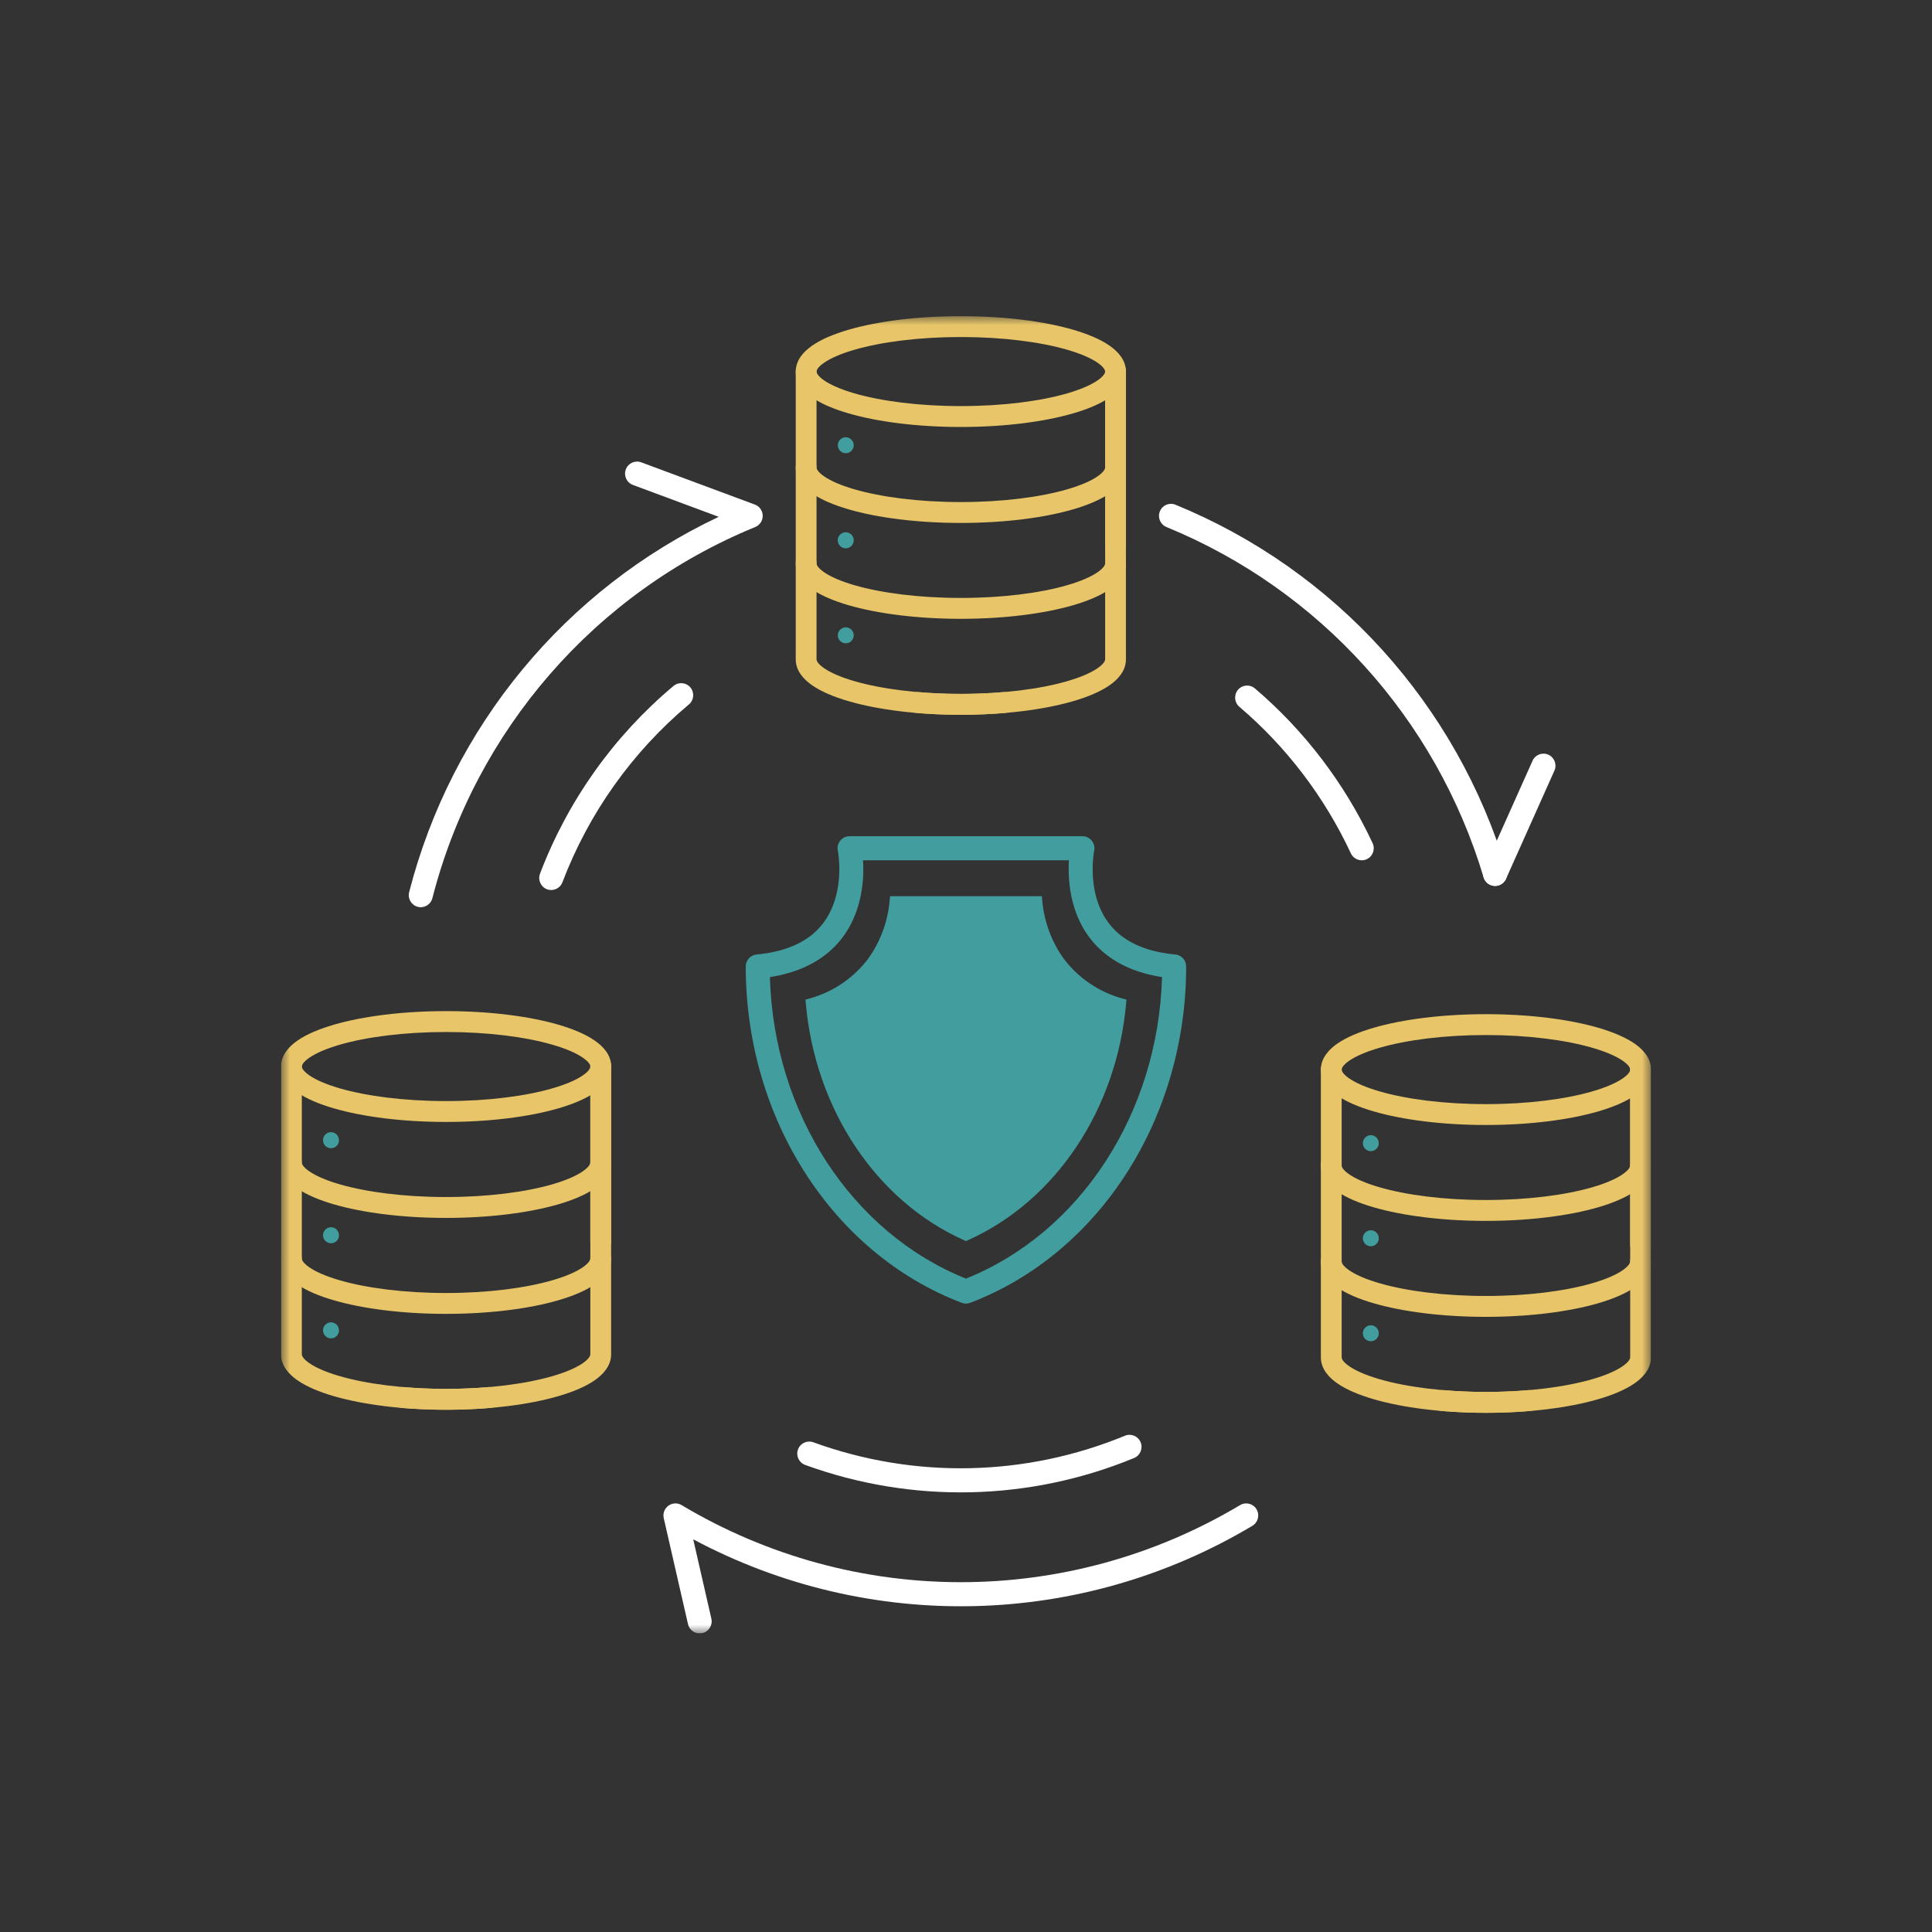 <svg width="110" height="110" viewBox="0 0 110 110" fill="none" xmlns="http://www.w3.org/2000/svg">
<rect x="0" y="0" width="110" height="110" fill="#333333" stroke="none"/>
<g clip-path="url(#clip0_2775_329)">
<mask id="mask0_2775_329" style="mask-type:luminance" maskUnits="userSpaceOnUse" x="16" y="18" width="78" height="75">
<path d="M94 18H16V93H94V18Z" fill="white"/>
</mask>
<g mask="url(#mask0_2775_329)">
<path fill-rule="evenodd" clip-rule="evenodd" d="M64.943 82.118C65.086 82.468 64.92 82.869 64.571 83.013C58.593 85.478 51.919 85.619 45.843 83.407C45.489 83.278 45.305 82.885 45.434 82.529C45.562 82.173 45.954 81.989 46.309 82.118C52.065 84.213 58.388 84.08 64.052 81.744C64.4 81.6 64.8 81.767 64.943 82.118Z" fill="white"/>
<path fill-rule="evenodd" clip-rule="evenodd" d="M70.485 39.275C70.729 38.986 71.16 38.95 71.448 39.196C74.287 41.614 76.57 44.62 78.15 48.005C78.311 48.348 78.163 48.757 77.822 48.917C77.48 49.078 77.074 48.93 76.913 48.587C75.415 45.379 73.253 42.532 70.564 40.242C70.276 39.996 70.241 39.564 70.485 39.275Z" fill="white"/>
<path fill-rule="evenodd" clip-rule="evenodd" d="M39.309 39.142C39.551 39.433 39.512 39.865 39.222 40.108C36.001 42.808 33.52 46.296 32.022 50.233C31.888 50.587 31.493 50.764 31.14 50.629C30.788 50.494 30.611 50.097 30.746 49.743C32.327 45.587 34.946 41.905 38.347 39.055C38.636 38.812 39.067 38.851 39.309 39.142Z" fill="white"/>
<path fill-rule="evenodd" clip-rule="evenodd" d="M35.63 26.728C35.761 26.373 36.154 26.192 36.508 26.323L42.98 28.728C43.244 28.826 43.421 29.077 43.425 29.36C43.43 29.643 43.261 29.899 43 30.006C33.891 33.738 27.073 41.572 24.618 51.138C24.524 51.505 24.151 51.725 23.786 51.631C23.42 51.536 23.201 51.162 23.295 50.795C25.715 41.365 32.198 33.547 40.92 29.426L36.034 27.61C35.68 27.478 35.499 27.084 35.63 26.728Z" fill="white"/>
<path fill-rule="evenodd" clip-rule="evenodd" d="M66.038 29.112C66.18 28.762 66.579 28.593 66.928 28.737C76.023 32.464 82.95 40.114 85.778 49.557C85.887 49.92 85.682 50.303 85.321 50.412C84.959 50.521 84.578 50.315 84.47 49.953C81.76 40.906 75.124 33.577 66.412 30.007C66.063 29.863 65.895 29.463 66.038 29.112Z" fill="white"/>
<path fill-rule="evenodd" clip-rule="evenodd" d="M88.159 42.97C88.503 43.125 88.657 43.531 88.502 43.877L85.747 50.036C85.592 50.381 85.188 50.535 84.844 50.38C84.5 50.225 84.346 49.819 84.501 49.474L87.256 43.315C87.411 42.969 87.815 42.815 88.159 42.97Z" fill="white"/>
<path fill-rule="evenodd" clip-rule="evenodd" d="M71.543 85.933C71.736 86.258 71.629 86.679 71.305 86.873C61.524 92.714 49.451 92.97 39.469 87.642L40.502 92.16C40.587 92.53 40.357 92.898 39.99 92.983C39.622 93.067 39.255 92.837 39.171 92.468L37.791 86.437C37.73 86.169 37.833 85.891 38.054 85.729C38.275 85.567 38.571 85.553 38.806 85.694C48.605 91.546 60.807 91.546 70.606 85.694C70.931 85.5 71.35 85.607 71.543 85.933Z" fill="white"/>
<path fill-rule="evenodd" clip-rule="evenodd" d="M75.792 71.227C76.119 71.227 76.384 71.493 76.384 71.821C76.384 71.876 76.427 72.057 76.819 72.327C77.192 72.583 77.769 72.837 78.537 73.06C80.064 73.504 82.208 73.787 84.6 73.787C86.993 73.787 89.136 73.504 90.663 73.06C91.431 72.837 92.009 72.583 92.381 72.327C92.773 72.057 92.816 71.876 92.816 71.821C92.816 71.493 93.081 71.227 93.408 71.227C93.735 71.227 94 71.493 94 71.821C94 72.472 93.55 72.964 93.05 73.308C92.531 73.664 91.819 73.962 90.993 74.202C89.332 74.685 87.072 74.976 84.6 74.976C82.129 74.976 79.869 74.685 78.207 74.202C77.381 73.962 76.669 73.664 76.15 73.308C75.651 72.964 75.2 72.472 75.2 71.821C75.2 71.493 75.465 71.227 75.792 71.227Z" fill="#E7C568"/>
<path fill-rule="evenodd" clip-rule="evenodd" d="M76.823 60.391C76.432 60.661 76.389 60.842 76.389 60.898C76.389 60.953 76.432 61.135 76.823 61.404C77.196 61.66 77.774 61.914 78.541 62.137C80.068 62.581 82.212 62.864 84.605 62.864C86.997 62.864 89.141 62.581 90.668 62.137C91.435 61.914 92.013 61.66 92.386 61.404C92.778 61.135 92.82 60.953 92.82 60.898C92.82 60.842 92.778 60.661 92.386 60.391C92.013 60.135 91.435 59.881 90.668 59.658C89.141 59.214 86.997 58.931 84.605 58.931C82.212 58.931 80.068 59.214 78.541 59.658C77.774 59.881 77.196 60.135 76.823 60.391ZM78.212 58.516C79.873 58.033 82.133 57.743 84.605 57.743C87.076 57.743 89.336 58.033 90.997 58.516C91.824 58.756 92.536 59.054 93.055 59.41C93.555 59.754 94.005 60.246 94.005 60.898C94.005 61.549 93.555 62.041 93.055 62.385C92.536 62.741 91.824 63.039 90.997 63.279C89.336 63.762 87.076 64.052 84.605 64.052C82.133 64.052 79.873 63.762 78.212 63.279C77.385 63.039 76.673 62.741 76.154 62.385C75.655 62.041 75.205 61.549 75.205 60.898C75.205 60.246 75.655 59.754 76.154 59.41C76.673 59.054 77.385 58.756 78.212 58.516Z" fill="#E7C568"/>
<path fill-rule="evenodd" clip-rule="evenodd" d="M75.792 65.763C76.119 65.763 76.384 66.029 76.384 66.357C76.384 66.412 76.427 66.593 76.819 66.863C77.192 67.119 77.769 67.373 78.537 67.596C80.064 68.04 82.208 68.323 84.6 68.323C86.993 68.323 89.136 68.04 90.663 67.596C91.431 67.373 92.009 67.119 92.381 66.863C92.773 66.593 92.816 66.412 92.816 66.357C92.816 66.029 93.081 65.763 93.408 65.763C93.735 65.763 94 66.029 94 66.357C94 67.008 93.55 67.501 93.05 67.844C92.531 68.2 91.819 68.498 90.993 68.738C89.332 69.221 87.072 69.512 84.6 69.512C82.129 69.512 79.869 69.221 78.207 68.738C77.381 68.498 76.669 68.2 76.15 67.844C75.651 67.501 75.2 67.008 75.2 66.357C75.2 66.029 75.465 65.763 75.792 65.763Z" fill="#E7C568"/>
<path d="M78.502 65.091C78.502 65.342 78.297 65.543 78.047 65.543C77.796 65.543 77.596 65.337 77.596 65.086C77.596 64.835 77.801 64.633 78.051 64.633C78.302 64.633 78.502 64.839 78.502 65.091Z" fill="#429D9E"/>
<path d="M78.502 70.504C78.502 70.756 78.297 70.957 78.047 70.957C77.796 70.957 77.596 70.751 77.596 70.499C77.596 70.248 77.801 70.047 78.051 70.047C78.302 70.047 78.502 70.253 78.502 70.504Z" fill="#429D9E"/>
<path d="M78.502 75.913C78.502 76.165 78.297 76.366 78.047 76.366C77.796 76.366 77.596 76.16 77.596 75.909C77.596 75.657 77.801 75.456 78.051 75.456C78.302 75.456 78.502 75.662 78.502 75.913Z" fill="#429D9E"/>
<path fill-rule="evenodd" clip-rule="evenodd" d="M93.408 60.303C93.735 60.303 94 60.569 94 60.898V70.874C94 71.203 93.735 71.469 93.408 71.469C93.081 71.469 92.816 71.203 92.816 70.874V60.898C92.816 60.569 93.081 60.303 93.408 60.303Z" fill="#E7C568"/>
<path fill-rule="evenodd" clip-rule="evenodd" d="M75.797 60.303C76.124 60.303 76.389 60.569 76.389 60.898V77.285C76.389 77.34 76.431 77.521 76.823 77.79C77.196 78.046 77.774 78.301 78.541 78.524C80.068 78.968 82.212 79.251 84.605 79.251C85.454 79.251 86.27 79.215 87.04 79.148C87.366 79.12 87.653 79.362 87.681 79.689C87.709 80.016 87.468 80.304 87.142 80.332C86.337 80.403 85.486 80.44 84.605 80.44C82.133 80.44 79.873 80.149 78.212 79.666C77.385 79.425 76.674 79.128 76.155 78.772C75.655 78.428 75.205 77.936 75.205 77.285V60.898C75.205 60.569 75.47 60.303 75.797 60.303Z" fill="#E7C568"/>
<path fill-rule="evenodd" clip-rule="evenodd" d="M93.408 60.303C93.735 60.303 94 60.569 94 60.898V77.285C94 77.936 93.55 78.428 93.05 78.772C92.531 79.128 91.819 79.425 90.993 79.666C89.332 80.149 87.072 80.44 84.6 80.44C83.718 80.44 82.868 80.403 82.062 80.332C81.737 80.304 81.495 80.016 81.524 79.689C81.552 79.362 81.839 79.12 82.165 79.148C82.935 79.215 83.751 79.251 84.6 79.251C86.993 79.251 89.136 78.968 90.663 78.524C91.431 78.301 92.009 78.046 92.381 77.79C92.773 77.521 92.816 77.34 92.816 77.285V60.898C92.816 60.569 93.081 60.303 93.408 60.303Z" fill="#E7C568"/>
<path fill-rule="evenodd" clip-rule="evenodd" d="M16.587 71.057C16.915 71.057 17.18 71.323 17.18 71.651C17.18 71.707 17.222 71.888 17.614 72.157C17.987 72.413 18.565 72.668 19.332 72.891C20.859 73.335 23.003 73.618 25.395 73.618C27.788 73.618 29.932 73.335 31.459 72.891C32.226 72.668 32.804 72.413 33.177 72.157C33.569 71.888 33.611 71.707 33.611 71.651C33.611 71.323 33.876 71.057 34.203 71.057C34.53 71.057 34.795 71.323 34.795 71.651C34.795 72.303 34.345 72.795 33.845 73.138C33.327 73.495 32.614 73.792 31.788 74.032C30.127 74.516 27.867 74.806 25.395 74.806C22.924 74.806 20.664 74.516 19.003 74.032C18.176 73.792 17.464 73.495 16.945 73.138C16.446 72.795 15.995 72.303 15.995 71.651C15.995 71.323 16.261 71.057 16.587 71.057Z" fill="#E7C568"/>
<path fill-rule="evenodd" clip-rule="evenodd" d="M17.619 60.218C17.227 60.487 17.184 60.668 17.184 60.724C17.184 60.779 17.227 60.961 17.619 61.23C17.991 61.486 18.569 61.74 19.337 61.963C20.863 62.407 23.007 62.69 25.4 62.69C27.793 62.69 29.936 62.407 31.463 61.963C32.231 61.74 32.809 61.486 33.181 61.23C33.573 60.961 33.616 60.779 33.616 60.724C33.616 60.668 33.573 60.487 33.181 60.218C32.809 59.962 32.231 59.707 31.463 59.484C29.936 59.04 27.793 58.758 25.4 58.758C23.007 58.758 20.863 59.04 19.337 59.484C18.569 59.707 17.991 59.962 17.619 60.218ZM19.007 58.342C20.668 57.859 22.928 57.569 25.4 57.569C27.872 57.569 30.132 57.859 31.793 58.342C32.619 58.583 33.331 58.88 33.85 59.237C34.35 59.58 34.8 60.072 34.8 60.724C34.8 61.375 34.35 61.867 33.85 62.211C33.331 62.568 32.619 62.865 31.793 63.105C30.132 63.588 27.872 63.879 25.4 63.879C22.928 63.879 20.668 63.588 19.007 63.105C18.181 62.865 17.469 62.568 16.95 62.211C16.45 61.867 16 61.375 16 60.724C16 60.072 16.45 59.58 16.95 59.237C17.469 58.88 18.181 58.583 19.007 58.342Z" fill="#E7C568"/>
<path fill-rule="evenodd" clip-rule="evenodd" d="M16.587 65.593C16.915 65.593 17.18 65.859 17.18 66.188C17.18 66.243 17.222 66.424 17.614 66.693C17.987 66.949 18.565 67.204 19.332 67.427C20.859 67.871 23.003 68.154 25.395 68.154C27.788 68.154 29.932 67.871 31.459 67.427C32.226 67.204 32.804 66.949 33.177 66.693C33.569 66.424 33.611 66.243 33.611 66.188C33.611 65.859 33.876 65.593 34.203 65.593C34.53 65.593 34.795 65.859 34.795 66.188C34.795 66.839 34.345 67.331 33.845 67.674C33.327 68.031 32.614 68.328 31.788 68.569C30.127 69.052 27.867 69.343 25.395 69.343C22.924 69.343 20.664 69.052 19.003 68.569C18.176 68.328 17.464 68.031 16.945 67.674C16.446 67.331 15.995 66.839 15.995 66.188C15.995 65.859 16.261 65.593 16.587 65.593Z" fill="#E7C568"/>
<path d="M19.302 64.917C19.302 65.168 19.101 65.374 18.846 65.374C18.591 65.374 18.391 65.173 18.391 64.917C18.391 64.665 18.591 64.46 18.846 64.46C19.097 64.46 19.297 64.665 19.297 64.917" fill="#429D9E"/>
<path d="M19.302 70.33C19.302 70.582 19.097 70.787 18.846 70.787C18.596 70.787 18.391 70.582 18.391 70.33C18.391 70.079 18.596 69.873 18.846 69.873C19.097 69.873 19.302 70.079 19.297 70.33" fill="#429D9E"/>
<path d="M19.302 75.744C19.302 75.995 19.097 76.201 18.846 76.201C18.596 76.201 18.391 75.995 18.391 75.744C18.391 75.492 18.596 75.287 18.846 75.287C19.097 75.287 19.302 75.492 19.297 75.744" fill="#429D9E"/>
<path fill-rule="evenodd" clip-rule="evenodd" d="M34.203 60.129C34.53 60.129 34.795 60.395 34.795 60.724V70.701C34.795 71.029 34.53 71.295 34.203 71.295C33.876 71.295 33.611 71.029 33.611 70.701V60.724C33.611 60.395 33.876 60.129 34.203 60.129Z" fill="#E7C568"/>
<path fill-rule="evenodd" clip-rule="evenodd" d="M16.592 60.129C16.919 60.129 17.184 60.395 17.184 60.724V77.111C17.184 77.166 17.227 77.347 17.619 77.617C17.991 77.873 18.569 78.127 19.337 78.35C20.864 78.794 23.008 79.077 25.4 79.077C26.249 79.077 27.065 79.041 27.835 78.974C28.161 78.946 28.448 79.188 28.476 79.515C28.505 79.842 28.263 80.13 27.938 80.159C27.132 80.229 26.282 80.266 25.4 80.266C22.928 80.266 20.668 79.975 19.007 79.492C18.181 79.252 17.469 78.954 16.95 78.598C16.45 78.254 16 77.762 16 77.111V60.724C16 60.395 16.265 60.129 16.592 60.129Z" fill="#E7C568"/>
<path fill-rule="evenodd" clip-rule="evenodd" d="M34.203 60.129C34.53 60.129 34.795 60.395 34.795 60.724V77.111C34.795 77.762 34.345 78.254 33.845 78.598C33.327 78.954 32.614 79.252 31.788 79.492C30.127 79.975 27.867 80.266 25.395 80.266C24.514 80.266 23.663 80.229 22.858 80.159C22.532 80.13 22.291 79.842 22.319 79.515C22.347 79.188 22.634 78.946 22.96 78.974C23.73 79.041 24.547 79.077 25.395 79.077C27.788 79.077 29.932 78.794 31.459 78.35C32.226 78.127 32.804 77.873 33.177 77.617C33.569 77.347 33.611 77.166 33.611 77.111V60.724C33.611 60.395 33.876 60.129 34.203 60.129Z" fill="#E7C568"/>
<path fill-rule="evenodd" clip-rule="evenodd" d="M45.898 31.484C46.225 31.484 46.49 31.75 46.49 32.078C46.49 32.133 46.533 32.315 46.925 32.584C47.298 32.84 47.876 33.094 48.643 33.317C50.17 33.761 52.314 34.044 54.706 34.044C57.099 34.044 59.243 33.761 60.769 33.317C61.537 33.094 62.115 32.84 62.487 32.584C62.879 32.315 62.922 32.133 62.922 32.078C62.922 31.75 63.187 31.484 63.514 31.484C63.841 31.484 64.106 31.75 64.106 32.078C64.106 32.73 63.656 33.222 63.156 33.565C62.637 33.921 61.925 34.219 61.099 34.459C59.438 34.942 57.178 35.233 54.706 35.233C52.235 35.233 49.975 34.942 48.314 34.459C47.487 34.219 46.775 33.921 46.256 33.565C45.757 33.222 45.306 32.73 45.306 32.078C45.306 31.75 45.571 31.484 45.898 31.484Z" fill="#E7C568"/>
<path fill-rule="evenodd" clip-rule="evenodd" d="M46.925 20.649C46.533 20.918 46.49 21.099 46.49 21.155C46.49 21.21 46.533 21.392 46.925 21.661C47.298 21.917 47.876 22.171 48.643 22.395C50.17 22.838 52.313 23.121 54.706 23.121C57.099 23.121 59.243 22.838 60.77 22.395C61.537 22.171 62.115 21.917 62.487 21.661C62.879 21.392 62.922 21.21 62.922 21.155C62.922 21.099 62.879 20.918 62.487 20.649C62.115 20.393 61.537 20.138 60.77 19.915C59.243 19.471 57.099 19.189 54.706 19.189C52.313 19.189 50.17 19.471 48.643 19.915C47.876 20.138 47.298 20.393 46.925 20.649ZM48.313 18.773C49.974 18.291 52.234 18 54.706 18C57.178 18 59.438 18.291 61.099 18.773C61.926 19.014 62.638 19.311 63.156 19.668C63.656 20.011 64.106 20.503 64.106 21.155C64.106 21.806 63.656 22.299 63.156 22.642C62.638 22.999 61.926 23.296 61.099 23.536C59.438 24.019 57.178 24.31 54.706 24.31C52.234 24.31 49.974 24.019 48.313 23.536C47.487 23.296 46.775 22.999 46.256 22.642C45.756 22.299 45.306 21.806 45.306 21.155C45.306 20.503 45.756 20.011 46.256 19.668C46.775 19.311 47.487 19.014 48.313 18.773Z" fill="#E7C568"/>
<path fill-rule="evenodd" clip-rule="evenodd" d="M45.898 26.024C46.225 26.024 46.49 26.291 46.49 26.619C46.49 26.674 46.533 26.855 46.925 27.124C47.298 27.381 47.876 27.635 48.643 27.858C50.17 28.302 52.314 28.585 54.706 28.585C57.099 28.585 59.243 28.302 60.769 27.858C61.537 27.635 62.115 27.381 62.487 27.124C62.879 26.855 62.922 26.674 62.922 26.619C62.922 26.291 63.187 26.024 63.514 26.024C63.841 26.024 64.106 26.291 64.106 26.619C64.106 27.27 63.656 27.762 63.156 28.105C62.637 28.462 61.925 28.759 61.099 29C59.438 29.483 57.178 29.774 54.706 29.774C52.235 29.774 49.975 29.483 48.314 29C47.487 28.759 46.775 28.462 46.256 28.105C45.757 27.762 45.306 27.27 45.306 26.619C45.306 26.291 45.571 26.024 45.898 26.024Z" fill="#E7C568"/>
<path d="M48.608 25.348C48.608 25.599 48.408 25.805 48.157 25.805C47.907 25.805 47.702 25.604 47.702 25.352C47.702 25.101 47.902 24.895 48.153 24.895C48.403 24.895 48.608 25.096 48.608 25.348Z" fill="#429D9E"/>
<path d="M48.608 30.761C48.608 31.013 48.403 31.219 48.153 31.219C47.902 31.219 47.697 31.013 47.697 30.761C47.697 30.51 47.902 30.304 48.153 30.304C48.403 30.304 48.608 30.51 48.608 30.761Z" fill="#429D9E"/>
<path d="M48.608 36.17C48.608 36.422 48.408 36.628 48.157 36.628C47.907 36.628 47.702 36.426 47.702 36.175C47.702 35.923 47.902 35.718 48.153 35.718C48.403 35.718 48.608 35.919 48.608 36.17Z" fill="#429D9E"/>
<path fill-rule="evenodd" clip-rule="evenodd" d="M63.514 20.561C63.841 20.561 64.106 20.827 64.106 21.155V31.132C64.106 31.46 63.841 31.726 63.514 31.726C63.187 31.726 62.922 31.46 62.922 31.132V21.155C62.922 20.827 63.187 20.561 63.514 20.561Z" fill="#E7C568"/>
<path fill-rule="evenodd" clip-rule="evenodd" d="M45.898 20.561C46.225 20.561 46.49 20.827 46.49 21.155V37.542C46.49 37.597 46.533 37.779 46.925 38.048C47.298 38.304 47.876 38.558 48.643 38.781C50.17 39.225 52.314 39.508 54.706 39.508C55.555 39.508 56.371 39.472 57.142 39.405C57.468 39.377 57.754 39.619 57.783 39.946C57.811 40.273 57.57 40.561 57.244 40.59C56.438 40.66 55.588 40.697 54.706 40.697C52.235 40.697 49.975 40.406 48.314 39.923C47.487 39.683 46.775 39.385 46.256 39.029C45.757 38.686 45.306 38.194 45.306 37.542V21.155C45.306 20.827 45.571 20.561 45.898 20.561Z" fill="#E7C568"/>
<path fill-rule="evenodd" clip-rule="evenodd" d="M63.514 20.561C63.841 20.561 64.106 20.827 64.106 21.155V37.542C64.106 38.194 63.656 38.686 63.156 39.029C62.637 39.385 61.925 39.683 61.099 39.923C59.438 40.406 57.178 40.697 54.706 40.697C53.825 40.697 52.974 40.66 52.169 40.59C51.843 40.561 51.602 40.273 51.63 39.946C51.658 39.619 51.945 39.377 52.271 39.405C53.041 39.472 53.857 39.508 54.706 39.508C57.099 39.508 59.243 39.225 60.769 38.781C61.537 38.558 62.115 38.304 62.487 38.048C62.879 37.779 62.922 37.597 62.922 37.542V21.155C62.922 20.827 63.187 20.561 63.514 20.561Z" fill="#E7C568"/>
<path fill-rule="evenodd" clip-rule="evenodd" d="M47.842 47.863C47.971 47.703 48.166 47.61 48.371 47.61H61.629C61.834 47.61 62.029 47.703 62.158 47.863C62.288 48.023 62.339 48.233 62.298 48.435C62.298 48.435 62.298 48.435 62.298 48.435L62.298 48.435L62.296 48.442C62.295 48.45 62.292 48.463 62.289 48.481C62.283 48.518 62.274 48.575 62.264 48.65C62.245 48.799 62.223 49.018 62.215 49.284C62.199 49.82 62.241 50.525 62.459 51.234C62.676 51.939 63.063 52.637 63.734 53.194C64.403 53.749 65.403 54.204 66.915 54.344C67.266 54.376 67.535 54.672 67.535 55.027C67.535 63.638 62.629 71.356 55.24 74.177C55.084 74.236 54.911 74.236 54.755 74.177C47.366 71.356 42.46 63.638 42.46 55.027C42.46 54.672 42.729 54.376 43.081 54.344C44.592 54.204 45.593 53.749 46.263 53.194C46.934 52.637 47.321 51.939 47.538 51.234C47.757 50.524 47.8 49.819 47.784 49.283C47.776 49.018 47.755 48.799 47.735 48.649C47.726 48.574 47.717 48.517 47.711 48.48C47.707 48.462 47.705 48.449 47.703 48.441L47.702 48.434L47.702 48.434C47.661 48.233 47.712 48.023 47.842 47.863ZM49.138 48.982C49.143 49.065 49.147 49.152 49.15 49.244C49.168 49.876 49.12 50.742 48.843 51.64C48.565 52.543 48.05 53.49 47.133 54.251C46.329 54.918 45.252 55.412 43.835 55.632C44.055 63.399 48.506 70.197 54.998 72.799C61.49 70.197 65.94 63.399 66.161 55.632C64.743 55.412 63.666 54.918 62.863 54.251C61.946 53.49 61.432 52.542 61.154 51.639C60.878 50.741 60.831 49.876 60.849 49.243C60.852 49.152 60.856 49.064 60.861 48.982H49.138Z" fill="#429D9E"/>
<path d="M54.998 70.412C50.043 68.2 46.623 63.037 46.103 57.084C47.502 56.709 48.736 55.882 49.61 54.725C50.343 53.705 50.781 52.507 50.885 51.254H59.11C59.215 52.507 59.652 53.705 60.385 54.725C61.26 55.882 62.494 56.709 63.892 57.084C63.377 63.037 59.957 68.2 54.998 70.412Z" fill="#429D9E"/>
<path fill-rule="evenodd" clip-rule="evenodd" d="M50.676 51.026H59.32L59.337 51.235C59.438 52.446 59.861 53.604 60.568 54.589C61.412 55.704 62.602 56.502 63.951 56.863L64.136 56.913L64.119 57.104C63.593 63.129 60.13 68.37 55.09 70.621L54.998 70.663L54.905 70.621C49.865 68.37 46.402 63.129 45.877 57.104L45.86 56.913L46.045 56.863C47.393 56.502 48.584 55.704 49.427 54.589C50.135 53.604 50.557 52.446 50.658 51.235L50.676 51.026ZM51.092 51.483C50.954 52.701 50.511 53.862 49.795 54.859L49.791 54.863C48.925 56.009 47.718 56.843 46.348 57.252C46.912 63.017 50.23 67.988 54.998 70.162C59.766 67.988 63.084 63.017 63.648 57.252C62.278 56.843 61.07 56.009 60.204 54.863L60.201 54.859C59.484 53.862 59.041 52.701 58.904 51.483H51.092Z" fill="#429D9E"/>
</g>
</g>
<defs>
<clipPath id="clip0_2775_329">
<rect width="78" height="75" fill="white" transform="translate(16 18)"/>
</clipPath>
</defs>
</svg>
